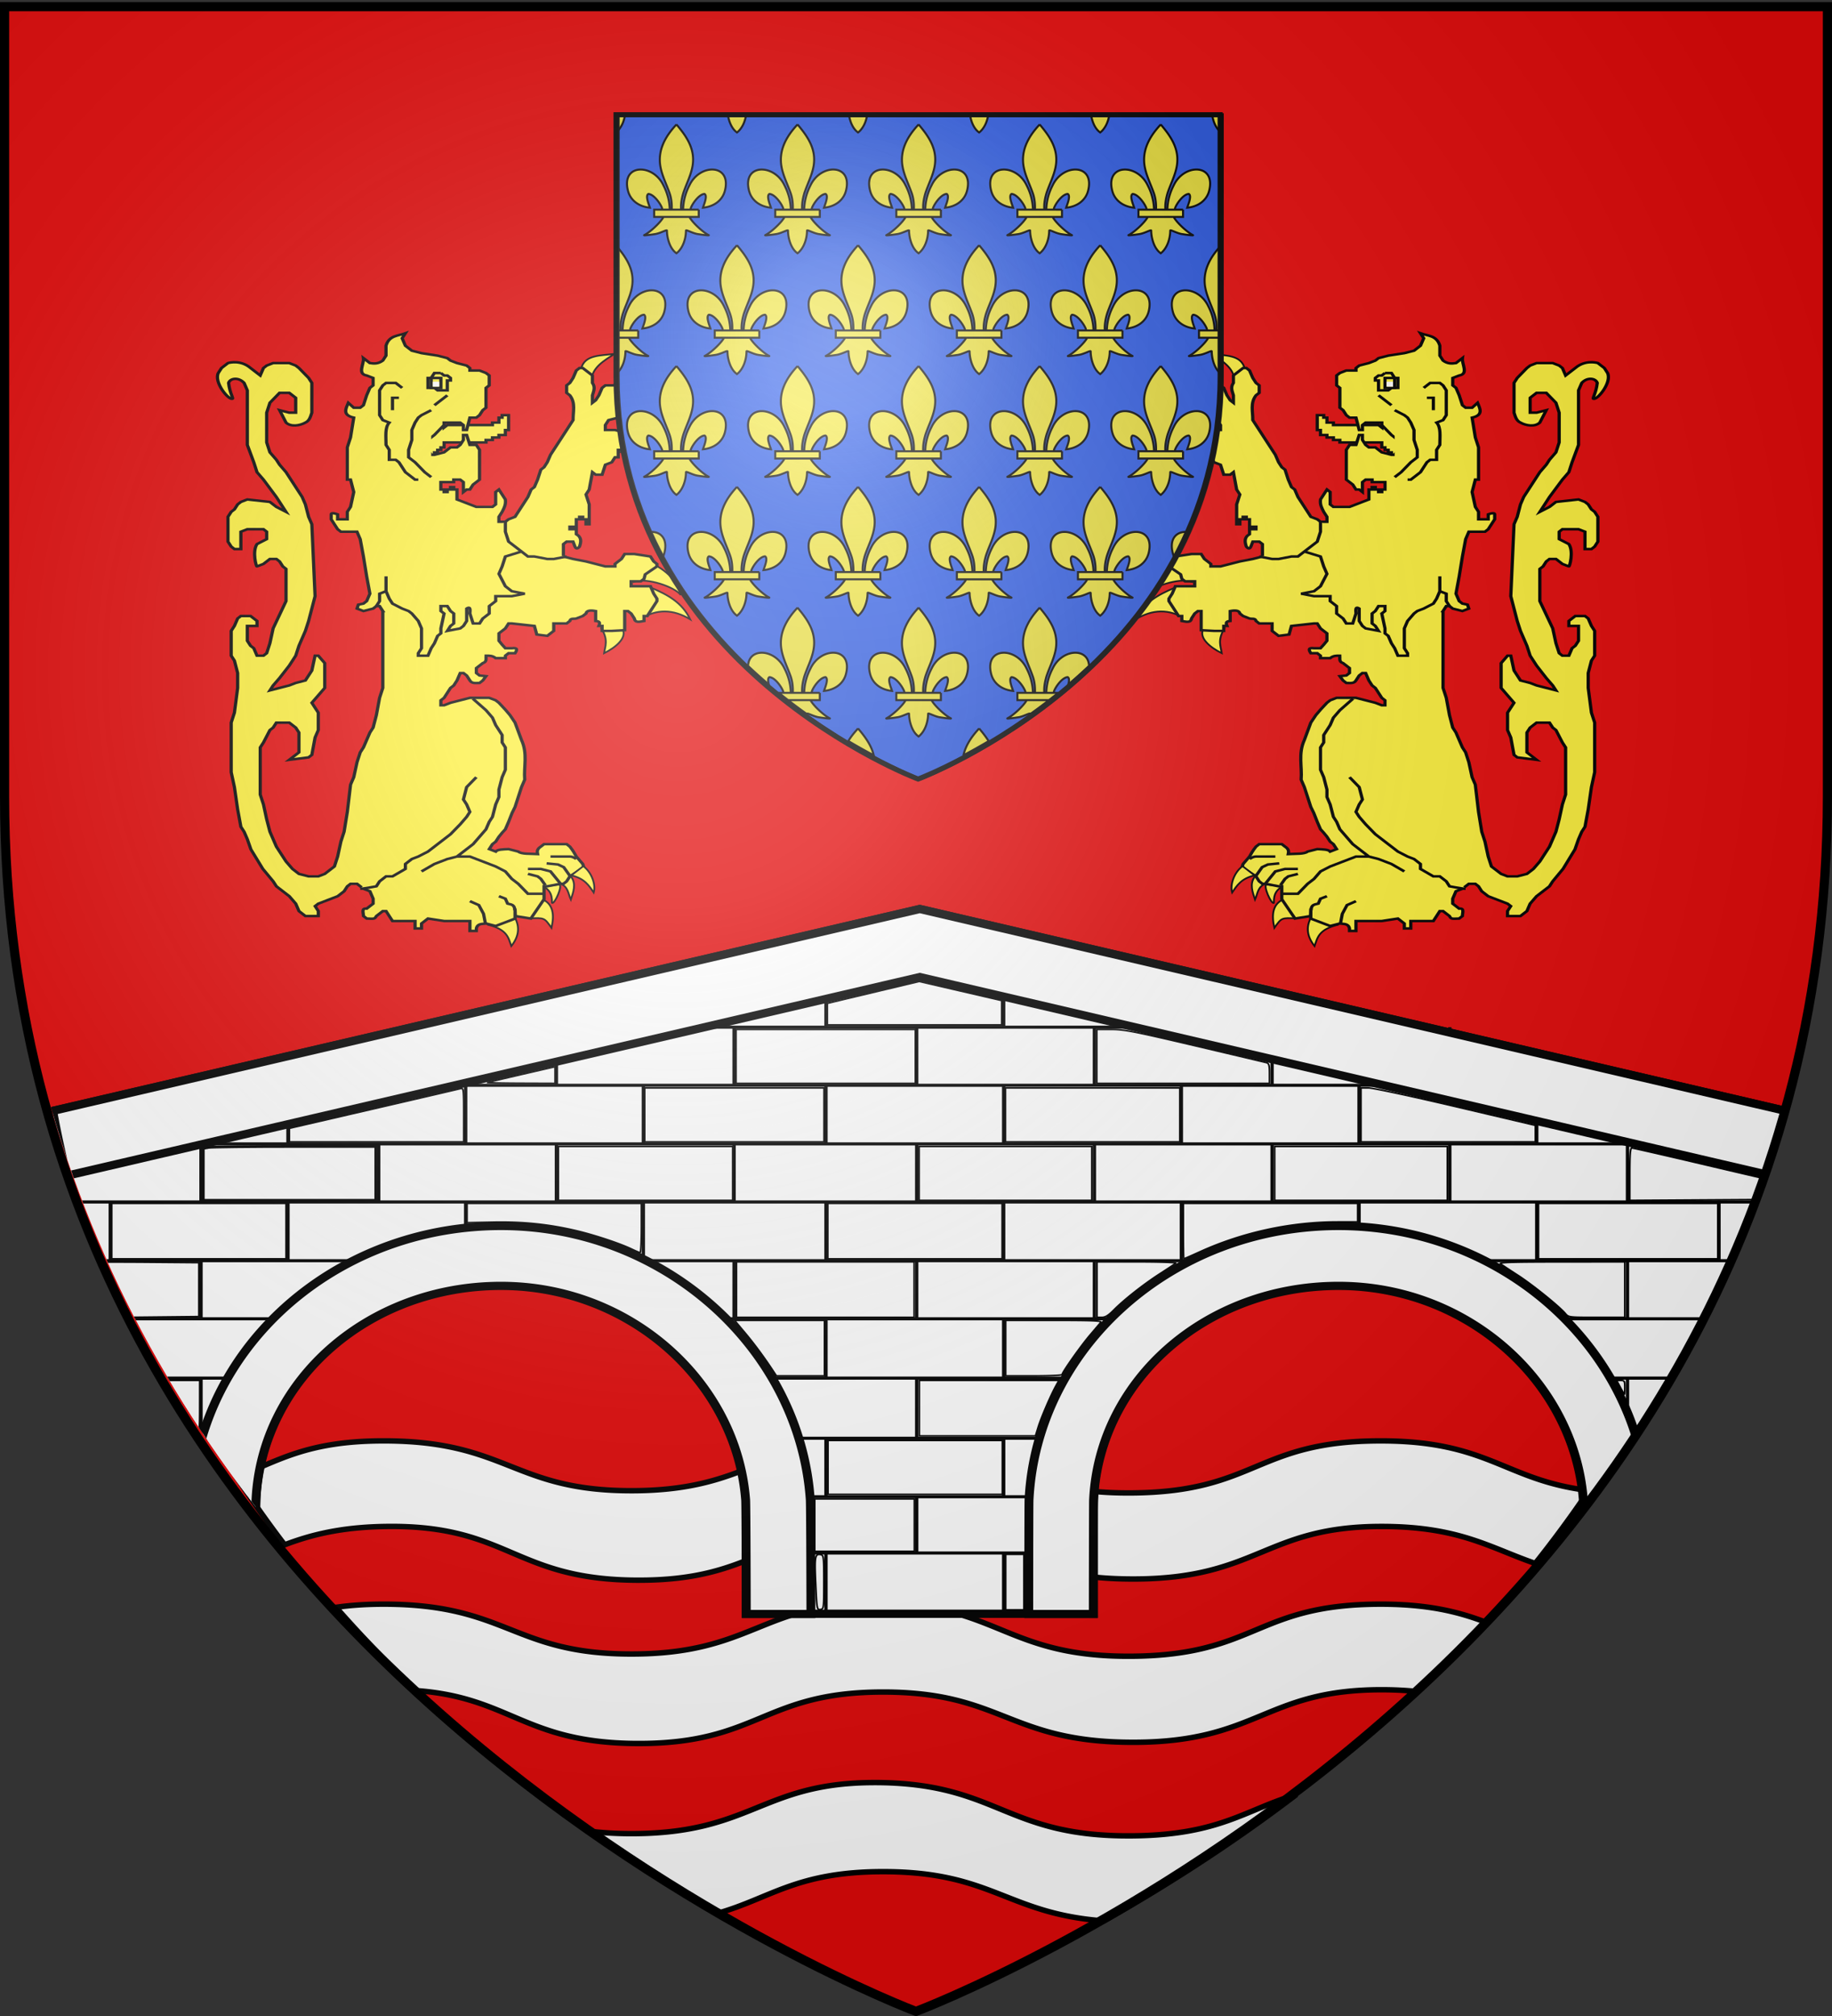<svg xmlns="http://www.w3.org/2000/svg" xmlns:xlink="http://www.w3.org/1999/xlink" width="600" height="660" version="1.0"><rect width="100%" height="100%" fill="#333333" stroke="none"/><defs><linearGradient id="b"><stop offset="0" style="stop-color:white;stop-opacity:.314"/><stop offset=".19" style="stop-color:white;stop-opacity:.251"/><stop offset=".6" style="stop-color:#6b6b6b;stop-opacity:.125"/><stop offset="1" style="stop-color:black;stop-opacity:.125"/></linearGradient><linearGradient id="a"><stop offset="0" style="stop-color:#fd0000;stop-opacity:1"/><stop offset=".5" style="stop-color:#e77275;stop-opacity:.659"/><stop offset="1" style="stop-color:black;stop-opacity:.323"/></linearGradient><linearGradient id="c"><stop offset="0" style="stop-color:#fff;stop-opacity:1"/><stop offset="1" style="stop-color:#fff;stop-opacity:1"/></linearGradient><radialGradient xlink:href="#b" id="j" cx="221.445" cy="226.331" r="300" fx="221.445" fy="226.331" gradientTransform="matrix(1.353 0 0 1.349 -77.63 -85.747)" gradientUnits="userSpaceOnUse"/><radialGradient xlink:href="#b" id="i" cx="221.445" cy="226.331" r="300" fx="221.445" fy="226.331" gradientTransform="matrix(1.353 0 0 1.349 -77.63 -85.747)" gradientUnits="userSpaceOnUse"/><g id="e"><path id="d" d="M0 0v1h.5L0 0z" transform="rotate(18 3.157 -.5)"/><use xlink:href="#d" width="810" height="540" transform="scale(-1 1)"/></g><g id="f"><use xlink:href="#e" width="810" height="540" transform="rotate(72)"/><use xlink:href="#e" width="810" height="540" transform="rotate(144)"/></g><clipPath id="g" clipPathUnits="userSpaceOnUse"><path d="M301.091 622.627s-307.9-125.094-307.9-443.008v-287.955h615.8v287.955c0 317.914-307.9 443.008-307.9 443.008z" style="opacity:1;fill:none;fill-opacity:1;fill-rule:evenodd;stroke:#000;stroke-width:3.215;stroke-linecap:butt;stroke-linejoin:miter;stroke-miterlimit:4;stroke-dasharray:none;stroke-opacity:1"/></clipPath></defs><g style="display:inline"><path d="M300 658.5s298.5-112.32 298.5-397.772V2.176H1.5v258.552C1.5 546.18 300 658.5 300 658.5z" style="fill:#e20909;fill-opacity:1;fill-rule:evenodd;stroke:none;stroke-width:1px;stroke-linecap:butt;stroke-linejoin:miter;stroke-opacity:1"/><g style="fill:#fff"><g style="opacity:1;fill:#fff;display:inline"><g style="fill:#fff"><g style="fill:#fff"><g style="fill:#fff;fill-opacity:1;stroke:#000;stroke-width:3.821;stroke-miterlimit:4;stroke-dasharray:none;stroke-opacity:1"><path d="M283.25 508.875c-38.217.507-42.124 18.621-83.813 18.75-42.323.133-44.042-18.209-87.593-18.313-6.668-.015-12.29.42-17.219 1.157a470.832 470.832 0 0 0 28.281 30.594c33.318 2.482 38.26 19.176 77.781 19.437 43.315.287 44.543-18.85 87.032-18.906 42.488-.057 44.417 18.468 88.562 18.468 44.145 0 46.328-19.312 87.75-19.312 4.7 0 8.885.247 12.719.656a474.562 474.562 0 0 0 23.969-25.531c-9.161-3.587-19.738-6.57-37.031-6.563-44.15.02-43.725 18.703-87.657 19.125-44.636.43-47.172-18.876-89-19.562a126.064 126.064 0 0 0-3.781 0z" style="fill:#fff;fill-opacity:1;fill-rule:evenodd;stroke:#000;stroke-width:2;stroke-linecap:butt;stroke-linejoin:miter;stroke-miterlimit:4;stroke-dasharray:none;stroke-opacity:1;display:inline" transform="matrix(.927 0 0 .891 22.32 71.38)"/></g><g style="fill:#fff;fill-opacity:1;stroke:#000;stroke-width:3.821;stroke-miterlimit:4;stroke-dasharray:none;stroke-opacity:1"><path d="M283.25 574.875c-38.217.507-42.124 18.621-83.813 18.75-6.005.019-11.175-.348-15.78-.969a592.188 592.188 0 0 0 45.718 30.25c18.667-5.478 27.961-15.272 58.344-15.312 38.874-.052 43.82 15.454 78.187 18.093 20.442-11.955 43.95-27.335 68-46.406-17.998 5.513-26.942 14.859-57.875 15.157-44.636.429-47.172-18.877-89-19.563a125.964 125.964 0 0 0-3.781 0z" style="fill:#fff;fill-opacity:1;fill-rule:evenodd;stroke:#000;stroke-width:2;stroke-linecap:butt;stroke-linejoin:miter;stroke-miterlimit:4;stroke-dasharray:none;stroke-opacity:1;display:inline" transform="matrix(.927 0 0 .891 22.32 71.379)"/></g><g style="fill:#fff;fill-opacity:1;stroke:#000;stroke-width:3.821;stroke-miterlimit:4;stroke-dasharray:none;stroke-opacity:1"><path d="M283.25 448.875c-38.217.507-42.124 18.621-83.813 18.75-42.323.133-44.042-18.209-87.593-18.313-27.803-.065-37.798 7.58-52.344 13.22A412.365 412.365 0 0 0 76.469 487.5c9.114-3.591 19.748-6.537 36.062-6.75 43.087-.571 44.856 19.464 88.156 19.75 43.315.287 44.543-18.85 87.032-18.906 42.488-.057 44.417 18.469 88.562 18.469 44.145 0 46.328-19.313 87.75-19.313 27.554 0 38.37 7.897 54.313 13.594a417.85 417.85 0 0 0 18.937-26.781c-29.783-3.735-35.25-18.267-73.593-18.25-44.15.019-43.725 18.702-87.657 19.125-44.636.429-47.172-18.877-89-19.563a126.064 126.064 0 0 0-3.781 0z" style="fill:#fff;fill-opacity:1;fill-rule:evenodd;stroke:#000;stroke-width:2;stroke-linecap:butt;stroke-linejoin:miter;stroke-miterlimit:4;stroke-dasharray:none;stroke-opacity:1;display:inline" transform="matrix(.927 0 0 .891 22.32 71.38)"/></g></g></g></g></g><g clip-path="url(#g)" style="display:inline;fill:#fcef3c" transform="matrix(.969 0 0 .898 9.017 96.779)"><g style="display:inline;fill:#fcef3c"><g style="fill:#fff"><g style="fill:#fff;display:inline"><path d="M300.469 252.094 7.375 325.719C18.111 389.027 43.76 442.28 75.86 486.258c-.003-7.352.14-15.328.14-15.54 0-.701.014-1.395.031-2.093 1.116-44.794 37.815-80.813 82.875-80.813 44.676 0 81.137 34.303 82.844 78.563.042 1.077.063 3.257.063 4.344 0 .523.01 37.791 0 38.312h117.343c-.01-.52-.031-37.789-.031-38.312 0-1.265.038-3.093.094-4.344 1.976-44.013 38.315-78.563 82.812-78.563 44.496 0 80.835 34.553 82.813 78.563.056 1.253.062 3.077.062 4.344 0 .212-.195 7.707-.198 15.078 32.109-43.981 57.646-96.757 68.383-160.078L300.47 252.094z" style="fill:#fff;fill-opacity:1;fill-rule:evenodd;stroke:#000;stroke-width:3;stroke-linecap:butt;stroke-linejoin:miter;stroke-miterlimit:4;stroke-dasharray:none;stroke-opacity:1;display:inline" transform="translate(1.12 -28.48)"/><path d="M484.127 401.492h87.698m-63.095 21.63h53.968m-42.46 21.925h31.35m-26.191 21.331h13.492m-297.222 0h116.666m-132.936-43.255h149.206m-173.413-21.63h196.826m-160.318 43.554h126.19m-151.19-171.004h172.223m-255.16 21.142h340.477M41.27 316.365h515.476M9.127 337.73h581.232m-576.073 21.18H585.2M19.84 380.312h559.524m-550.794 21.18h85.318m-76.587 21.63h54.365m-42.064 21.925h30.159m-17.46 21.331h13.095m167.063 20.508h116.667M86.905 401.492v21.63m0-64.213v21.403m0-63.946v21.363m60.059 21.18v21.403m0-63.946v21.363m0-47.173v4.629m60.058 63.724v21.403m0-63.946v21.363m0-63.686v21.142M26.847 358.909v21.403m0-58.788v16.205m90.726 42.583v19.196m0-61.78v21.181m0-60.946v18.403m60.059 63.946v11.434m0-54.017v21.18m0-63.724v21.18m60.058 63.947v21.18m0 21.63v21.638m0-107.031v21.18m0-63.724v21.18m0-48.825v6.503M57.515 380.312v21.18m0 21.63v21.638m0-107.031v21.18m0-45.734v3.19m331.347 85.127v6.127m0-48.71v21.403m0-63.946v21.363m0-63.686v21.142m60.058 63.724v21.403m0-63.946v21.363m0-48.76v6.216m60.058 106.307v21.63m0-64.213v21.403m0-63.946v21.363m-180.175 63.763v21.63m0 21.443v21.637m0 20.684v21.575m0-149.552v21.403m0-63.946v21.363m0-63.686v21.142m-60.058 106.307v21.63m0 21.443v21.637m0 20.684v21.575m0-149.552v21.403m0-63.946v21.363m0-63.686v21.142m150.785 85.127v11.037m0-53.62v21.18m0-63.724v21.18m60.058 63.947v17.386m0-59.97v21.181m0-63.724v21.18m60.059 63.947v21.18m0 21.63v21.638m0-107.031v21.18m0-47.322v4.779M359.47 380.312v21.18m0 21.63v21.638m0-107.031v21.18m0-63.724v21.18m0-50.413v8.091m-60.058 106.269v21.18m0 21.63v21.638m0 21.63v20.496m0-149.157v21.18m0-63.724v21.18m0-63.952v21.63" style="fill:#fff;fill-opacity:.75;fill-rule:evenodd;stroke:#000;stroke-width:1.128px;stroke-linecap:butt;stroke-linejoin:miter;stroke-opacity:1" transform="translate(1.12 -28.48)"/><path d="M300.438 252.094 7.375 325.719c1.363 8.04 2.95 15.909 4.781 23.625l288.281-72.438 287.947 72.438c1.832-7.716 3.393-15.585 4.757-23.625l-292.703-73.625zM158.905 367.656c-52.005 0-95.188 37.979-103.344 87.688 6.453 10.763 13.15 21.355 20.329 31.187.014-9.012.177-18.464.203-19.031 1.989-44.001 38.323-78 82.812-78 43.728 0 79.585 35.059 82.688 78 .144 1.998.219 39.59.219 41.625h21.843c0-2.242-.08-39.418-.219-41.625-3.445-54.71-48.957-99.844-104.53-99.844zm283.094 0c-56.166 0-102.053 44.31-104.625 99.844-.076 1.63-.094 39.976-.094 41.625h21.813c0-1.274.037-40.365.094-41.625 1.988-44.001 38.323-78 82.812-78 43.728 0 79.616 35.059 82.719 78 .067.924.02 9.036.057 18.155a409.472 409.472 0 0 0 20.25-30.5c-8.703-49.272-51.486-87.499-103.026-87.499z" style="fill:#fff;fill-opacity:1;fill-rule:evenodd;stroke:#000;stroke-width:3;stroke-linecap:butt;stroke-linejoin:miter;stroke-miterlimit:4;stroke-dasharray:none;stroke-opacity:1;display:inline" transform="translate(1.12 -28.48)"/><path d="M570.635 379.841v-21.428" style="fill:#fff;fill-rule:evenodd;stroke:#000;stroke-width:1px;stroke-linecap:butt;stroke-linejoin:miter;stroke-opacity:1" transform="translate(1.12 -28.48)"/><path d="M58.255 348.838v-9.47l1.754-.35c.964-.193 14.096-.351 29.182-.351h27.428v19.642H58.255v-9.47z" style="opacity:1;fill:#fff;fill-opacity:1;fill-rule:nonzero;stroke:#000;stroke-width:1;stroke-linecap:round;stroke-miterlimit:4;stroke-dasharray:none;stroke-dashoffset:0;stroke-opacity:1" transform="translate(1.12 -28.48)"/><path d="M27.333 369.532v-10.101h58.926V379.634H27.333v-10.102zM29.3 398.584c-1.053-2.6-6.457-17.392-6.457-17.672 0-.095 7.64-.105 16.977-.024l16.976.149v19.642l-13.264.15-13.263.15-.97-2.395zM87.38 334.528v-2.456l28.482-7.106c15.664-3.909 28.922-7.24 29.462-7.404.91-.274.982.434.982 9.562v9.86H87.381v-2.456zM154.444 315.353c.308-.118 5.549-1.458 11.645-2.977l11.083-2.762v6.044l-11.645-.045c-6.404-.024-11.392-.14-11.083-.26h0zM202.987 376.029c-3.962-2.053-12.657-5.151-18.8-6.7-9.24-2.33-17.99-3.294-27.92-3.077l-8.838.194V359.43h58.925v8.98c0 4.938-.189 8.966-.42 8.952-.232-.014-1.558-.615-2.947-1.334zM178.295 348.488v-9.821h58.925v19.642h-58.925v-9.821zM207.477 327.162v-9.82H268.086v19.641H207.477v-9.82zM238.343 305.837v-9.821H298.952v19.642H238.343v-9.821zM269.208 290.425v-3.906l2.105-.546c1.157-.3 8.143-2.098 15.524-3.995l13.42-3.449 13.938 3.48 13.939 3.48v8.843h-58.926v-3.907zM269.36 369.532v-10.101h58.925V379.634H269.36v-10.102zM238.494 390.858v-10.102h60.048V400.96h-60.048v-10.101zM251.05 420.742c-3.11-5.113-6.429-9.972-9.581-14.03l-3.597-4.63H268.237V422.285H251.988l-.938-1.543zM300.225 348.488v-9.821H358.59v19.642H300.225v-9.821zM329.408 327.162v-9.82h58.925v19.641h-58.925v-9.82zM360.273 305.837v-9.821h4.871c4.337 0 7.43.649 28.2 5.915 12.831 3.253 23.771 6.048 24.312 6.21.803.243.982.956.982 3.907v3.61H360.273v-9.821zM50.49 443.47c-.305-.386-2.756-4.931-5.445-10.102l-4.89-9.4h16.927l-.007 8.84c-.01 11.45.015 11.364-3.357 11.364-1.47 0-2.922-.316-3.227-.702zM449.576 327.162v-9.82h2.567c1.434 0 14.441 3.013 29.463 6.826l26.896 6.826V336.983h-58.926v-9.82zM420.394 348.488v-9.821h58.364v19.642h-58.364v-9.821zM389.528 369.532v-10.101h58.926v6.734h-6.706c-15.889 0-32.128 3.79-46.582 10.87-2.919 1.43-5.38 2.599-5.472 2.599-.091 0-.166-4.546-.166-10.102zM360.346 390.858v-10.102h13.581c7.47 0 13.341.212 13.048.47-.293.26-2.68 1.962-5.304 3.784-5.518 3.831-12.147 9.455-15.657 13.284-1.828 1.994-2.85 2.665-4.056 2.665h-1.612v-10.101zM329.48 412.183v-10.101h16.344c12.987 0 16.233.144 15.806.701-.295.386-1.933 2.47-3.64 4.63-3.144 3.98-9.43 13.592-9.43 14.42 0 .249-4.292.452-9.54.452h-9.54v-10.102zM300.298 434.07v-10.102h47.163l-1.068 2.105c-1.754 3.458-4.92 11.42-5.914 14.872l-.929 3.227h-39.252V434.07zM269.432 455.676v-9.82h58.926v19.641h-58.926v-9.821zM264.943 476.72v-9.54h33.671v19.081h-33.671v-9.54zM265.27 497.999c-.412-9.91-.25-10.9 1.718-10.52.967.186 1.041.9 1.041 10.014 0 9.543-.032 9.818-1.179 9.981-1.145.164-1.19-.104-1.58-9.475h0zM329.48 497.485v-10.101h6.173V507.587h-6.173v-10.102zM509.558 369.532v-10.101H570.167V379.634H509.558v-10.102zM518.649 399.57c-2.114-2.686-10.965-10.394-15.943-13.883a698.967 698.967 0 0 1-5.966-4.211c-.738-.542 3.522-.688 20.535-.702l21.465-.018V400.96h-9.5c-9.438 0-9.506-.009-10.591-1.388h0zM540.424 348.775c0-6.917.18-9.547.657-9.547.361 0 10.608 2.525 22.771 5.612 12.163 3.086 22.194 5.612 22.29 5.612.097 0-.254 1.704-.78 3.788l-.955 3.788-21.992.147-21.991.147v-9.547zM537.22 426.466l-1.241-2.498h1.38c1.263 0 1.381.217 1.381 2.526 0 1.389-.063 2.513-.14 2.498-.077-.016-.698-1.152-1.38-2.526h0zM545.27 449.179c-.6-2.998-.47-3.324 1.327-3.324 2.01 0 2.034.215.339 2.973l-1.31 2.13-.356-1.78z" style="opacity:1;fill:#fff;fill-opacity:1;fill-rule:nonzero;stroke:#000;stroke-width:.561;stroke-linecap:round;stroke-miterlimit:4;stroke-dasharray:none;stroke-dashoffset:0;stroke-opacity:1" transform="translate(1.12 -28.48)"/></g></g><g id="h"><g style="opacity:1;display:inline"><path d="M228.14 297.721c-1.729 2.604-.694 5.5.149 8.282.93-2.122.81-4.767 3.717-5.904M224.761 112.174c-1.341-4.854-6.482-4.465-11.218-5.143 3.56 2.528 7.428 4.835 7.84 9.628l3.378-4.485zM215.455 119.49c-5.54-4.719-11.644-3.668-18.242-3.676 5.634 2.414 10.9 1.609 13.954 8.665l4.288-4.989z" style="fill:#fcef3c;fill-opacity:1;fill-rule:evenodd;stroke:#000;stroke-width:.615px;stroke-linecap:butt;stroke-linejoin:miter;stroke-opacity:1" transform="translate(186.587 -85.797)"/><path d="M208.448 137.372c-4.006 2.289-7.73 4.59-9.348 10.668 4.926-2.769 8.223-5.276 13.149-5.26l-3.854-5.65" style="fill:#fcef3c;fill-opacity:1;fill-rule:evenodd;stroke:#000;stroke-width:.639px;stroke-linecap:butt;stroke-linejoin:miter;stroke-opacity:1" transform="translate(186.587 -85.797)"/><path d="M210.609 207.818c-.982 2.983 2.404 6.18 6.44 8.341-.322-2.527-1.498-4.664.829-8.901l-7.27.56zM200.987 192.356c-5.434 2.515-10.303 5.313-13.048 11.462 5.673-3.696 11.42-3.963 16.89 0 .51.369-3.88-11.404-3.842-11.462zM203.565 181.652c-5.406 3.274-10.612 6.013-12.451 13.31 2.07-2.978 11.369-6.392 15.696-4.886l-3.245-8.424zM238.552 305.589c-4.52 1.732-4.692 6.06-3.728 10.718 2.416-3.681 2.353-3.743 7.503-3.45l-3.775-7.268zM247.057 312.856c-1.452 3.115-1.32 6.436 1.351 10.09.99-2.97 1.258-6.092 8.107-7.847l-9.458-2.243zM232.193 300.524c-1.282.221 1.607 7.354 2.468 6.66-.081-3.569 1.054-4.71 2.913-6.1l-5.381-.56z" style="fill:#fcef3c;fill-opacity:1;fill-rule:evenodd;stroke:#000;stroke-width:.615px;stroke-linecap:butt;stroke-linejoin:miter;stroke-opacity:1" transform="translate(186.587 -85.797)"/><g style="fill:#fcef3c"><path d="m277 152-1-1h-14v-1h-2v-2h-1v-1h-2v6h1v2h2v1h2v1h2v1h13v2h1v1h1v1h1v1h2l1-2v-4l-1-3-3-2h-2z" style="fill:#fcef3c;fill-opacity:1;fill-rule:evenodd;stroke:#000;stroke-width:1px;stroke-linecap:butt;stroke-linejoin:miter;stroke-opacity:1" transform="matrix(1.09 0 0 .904 155.787 -89.305)"/><path d="M296 226v31l1 4 1 7 1 5 1 2 1 3 1 3 1 2 1 4 1 6 1 3 1 11 1 8 1 4 1 6 1 4 1 1 1 1 1 1 2 1h3l3-1 1-1 1-1 2-3 1-2 2-4 2-6 1-5 1-6 1-4v-19l-1-2-2-5-1-1-1-2h-4l-1 1-1 1-1 2v8l1 1 1 1 1 1-6-1-1-1-1-7-1-3v-7l1-2 1-2-2-3-2-3v-10l2-3h1l1 6 1 2 1 2 3 1 2 1 3 1 3 1-1-2-2-3-3-5-2-4-1-4-2-6-1-4-2-10 1-29 1-3 1-5 1-3 2-4 2-4 1-2 2-3 1-2 2-3 1-4v-12l-1-4-3-4h-3l-2 2v6h2l3-1-2 5c-1.514 1.812-4.252 1.266-6 0-1.341-.778-1.615-2.578-2-4v-12l1-2 3-4 1-1 2-1h5l2 1 1 1 1 3 3-3c2.928-3.255 6.378-2.237 7-2l1 1 1 1 1 2c1.407 3.8-3.131 10.845-4.359 10.422-.417-.224.806-2.224 1.172-6.422-.479-1.877-3.002-2.51-4.813 0l-1 3v22l-2 7-1 4-2 3-4 7-1 2-2 4 3-2 1-1 1-1 7-1 2 1 1 1 1 2 1 1 1 2v10l-1 2-1 1h-2v-7l-2-1h-5l-1 1v3l3 2c1.56 3.006.21 9.27 0 9l-2-1-1-1-1-1h-2l-1 1-1 2-1 1v13l4 11 1 6 1 4 1 1h2l1-3 1-1 1-2v-6h-3v-2l1-1 1-1h3l1 1 1 3 1 2v10l-1 2-1 5v6l1 10 1 4v20l-1 6-1 9-1 7-1 2-1 3-1.106 4.106-3.683 7.846L330 335l-1 2-1 1-1 1-1 1-1 1-2 3-1 3-1 1-1 1h-4v-2l1-2-1-1-2-1-2-1-2-1-1-1-1-1-1-2-1-1h-2l-1 1-1 1-2 1-1 3v2l1 1 1 1c1.727-.275 1 1.732 1 3l-1 1c-2.442.142-2.471.19-3-1l-1-1-1-1h-1l-1 2-1 2h-7v3h-2v-2l-1-1-1-1-5 1h-8v4h-2v-1c-.38-2.115-1.832-1.726-3-2l-3 1-6-2.97V346l-.103 3-4.8 1-4.097-7.795V337h-1l-4-1h-1l-1-1-1-2-4.343-3.628L234 328l2-3c.486-1.153.964-2.298 2-4l1-1h7l1 1c1.218 1 1.169 2 1 3 2.243-.16 5.045.08 6-1l3-1c1.675.105 3.479.125 4 1l2-1-1-2-1-1-1-2-1.075-1.7L258 314l-1-3-1.075-3.551L255 305l-1-4-1-4-1-3c.33-5.333-.98-10.392 1-16l2-7 1.551-3 1.449-2.211 2-2.789 1-1 2-1h6l3 1 3 1 2 1h1v-2l-1-1-1-2-1-2-1-1-1-2-1-3h-1l-1 1-1 2c-.6 1.332-1.864 1.006-3 1l-1-1-1-1.74 2-.26 1-1v-2l-1-1-1-1c-1.387-.579-.915-1.9-1-3-1-.014-2-.081-3 1h-3v-1l-1-1h-2c-.687-1.347-.831-2.332 1-2h2l1-1.423 1-1.577v-3l-2-2-1-2h-1l-7 1-.74 3.471L245 236l-1-1-1-1v-3h-4l-1-1c-.2-1.267-1.3-.732-2-1l-2-1-1-1c-.202-1.291-1.394-1.394-3-1v4c-.789.12-1.587.23-1 2h-1v2h-3l-4-.275V226h-1l-1 1-1 2c-.226 1.881-1.69 1.286-3 1v-2h-1l-3-6v-1l1-2 1-3h6v-2h-3l-1-1-.366-1.789L211 208v-1l1-1 1-2 5-1h3l1 2 2 2v1h3l3-1 3-1 4-1 3-1v-5l-1-1h-2c-.493 1.42-.716 4.009-2 2-.478-1.843-.743-3.706 1-5v-2h2v-1h-2v-3h-1v-1h-1v1h-1v2h-1v-8l1-4-1-2-1-7-1 1h-2l-1-4-2-1-1-2h-1v-3h-1l-3-4v-1l1-1 1-1 3-1h3v-2l-1-2-3-1-1-1c-1.468-1.333-.788-2.667-1-4l1-2-1-1 3-5h3l1 1 1 3 1 2 1 1v-3c-.333-1.6-1.003-3.133 0-5v-3l3-3h1l1 1 1 3 1 2 1 1v3l-1 1c-1.846 3.117-.953 6.626-1 10l1 2 1 2 1 2 1 2 1 2 1 2 1 2 1 3 1 2 1 1 1 4 1 3 1 1 1 3 1 2 1 2 1 2 1 2 2 1 1 1h2v-2l-1-2c-.58-1.502-1.238-2.953-1-5l1-2 1-2 1 1v5l1 1h5l2-1 2-1 2-1v-4h1v-1h1v1h1v1h1v-1h1v-3h-4v-1h-2l-1 1v4l-1-1h-1l-1-2-1-1-1-1v-12l1-2h2l1-4h1v2l1 2 1 1h2l1 1 1 1 3 1h1l1-2v-4l-2-2-3-4v-1h-5l-1 1v2h-1l-1-5h-2l-1-1-1-2-1-1v-8l-1-1v-4l1-1 2-1h3v-1l1-1 3-1 2-1 1-1 3-1 5-1 3-1 1-1 1-1 1-3-1-2c2.251 1.063 5.052.808 6 5v4l1 2c1.515 1.424 2.76 1.231 4 1l2-2c-.236 2.395 2.005 6.367-1 7l-2 1v3l1 1 1 3 1 4 1 1h2l1.692-1.952c.801 2.411 1.88 4.908-1.692 5.952l1 8 1 4v13h-1l-1 5 1 6 1 2v3h3v-2s2-1 2 0v2l-1 2-1 2-1 1h-5l-1 3-1 7-1 8-1 7 1 3 1 1 1.577.423L304 225l-2 1-3-1-1-1h-1l-1 2z" style="fill:#fcef3c;fill-opacity:1;fill-rule:evenodd;stroke:#000;stroke-width:1px;stroke-linecap:butt;stroke-linejoin:miter;stroke-opacity:1" transform="matrix(1.09 0 0 .904 155.787 -89.305)"/><path d="m276 139 4 4M290 136l1-1 1-1h3l1 1 1 2v10l-1 2-2 1c1.415 1.963 1 5.554 1 9l-1 2v4h-2l-1 1-2 4-1 1-1 1-1 1h-1" style="fill:#fcef3c;fill-rule:evenodd;stroke:#000;stroke-width:1px;stroke-linecap:butt;stroke-linejoin:miter;stroke-opacity:1" transform="matrix(1.09 0 0 .904 155.787 -89.305)"/><path d="m281 145 3 2 1 1 1 2 1 3v4l1 4v3l-2 2-3 4-2 2M298 224l-1-2v-3l-2-1v-6 6l-1 3-1 2-3 2-2 1-1 1-2 3-1 3v8l1 2v1h-3l-1-3-1-2-1-3-1-1v-2l-1-6 1-1v-2h-2l-1 2-1 1v4l1 1 1 2-4-1-1-1-1-2v-5c-1.394-1.195-1 1.084-1 2l-1 4h-2l-1-2-2-2v-3l-2-2v-2h-5l-4-1 4-1 2-2 2-5-1-3-1-4-5-2 2-2 2-2 1-4v-4M239 204l4 1h2l4-1h2l2-2" style="fill:#fcef3c;fill-rule:evenodd;stroke:#000;stroke-width:1px;stroke-linecap:butt;stroke-linejoin:miter;stroke-opacity:1" transform="matrix(1.09 0 0 .904 155.787 -89.305)"/><path d="M268.057 261.366 264 266l-2 3-1 3-2 4v3l-1 2v9l1 3 1 5v3l1 3 1 5 1 2 1 3 2 3 2 3 2 2 3 3 3 1 4 2 4 3-4-3-4-2-3-1h-4l-4 2-4 2-3 2-2 3-2 2-3 4h-5" style="fill:none;fill-rule:evenodd;stroke:#000;stroke-width:1px;stroke-linecap:butt;stroke-linejoin:miter;stroke-opacity:1" transform="matrix(1.09 0 0 .904 155.787 -89.305)"/><path d="M244 325h-6c-1 0-2 1-2 1M241.02 335.754 244 331l3-1h4M245.623 336.528 247 334l1-1 3-1M238.02 332.735l1.885-3.453 1.774-1.075 3.528-.453M255.075 346.673c.036-2.442 1.24-2.314 2.224-2.673l.701-2 2-1M264.17 352.103l.604-4.01 1.452-3.509L269 343M303 338c-1 0-5-1-5-1l-1-2-2-2h-2l-4-3v-2l-2-2-2-1-3-2-3-3-2-2-2-2-3-4-2-3-1-2 1-3 1-2-1-5-3-4M278 130h2l1 2h1v4h-2l-1 1h-3v-4h-1v-1l1-1h1l1-1z" style="fill:#fcef3c;fill-rule:evenodd;stroke:#000;stroke-width:1px;stroke-linecap:butt;stroke-linejoin:miter;stroke-opacity:1" transform="matrix(1.09 0 0 .904 155.787 -89.305)"/><path d="M278 132h3v4h-3v-4zM291 140h2v5" style="fill:#fcef3c;fill-rule:evenodd;stroke:#000;stroke-width:1px;stroke-linecap:butt;stroke-linejoin:miter;stroke-opacity:1" transform="matrix(1.09 0 0 .904 155.787 -89.305)"/><path d="M279 134h1v1h-1v-1z" style="fill:#fcef3c;fill-rule:evenodd;stroke:#fffeff;stroke-width:1px;stroke-linecap:butt;stroke-linejoin:miter;stroke-opacity:1" transform="matrix(1.09 0 0 .904 155.787 -89.305)"/></g><path d="M220.555 303.423c1.609-2.523 3.025-5.138 7.584-6.262l-4.054-3.364c-2.838 2.23-4.313 6.737-3.53 9.626z" style="fill:#fcef3c;fill-opacity:1;fill-rule:evenodd;stroke:#000;stroke-width:.615px;stroke-linecap:butt;stroke-linejoin:miter;stroke-opacity:1" transform="translate(186.587 -85.797)"/></g></g><use xlink:href="#h" width="600" height="660" transform="matrix(-1 0 0 1 598.508 0)"/><g style="fill:#fcef3c;display:inline"><g style="display:inline"><g style="display:inline"><path d="M300 645.286s298.5-110.061 298.5-389.772V2.163H1.5v253.351C1.5 535.224 300 645.286 300 645.286z" style="fill:#2b5df2;fill-opacity:1;fill-rule:evenodd;stroke:none;stroke-width:1px;stroke-linecap:butt;stroke-linejoin:miter;stroke-opacity:1" transform="matrix(.344 0 0 .375 197.88 -66.218)"/></g><g style="display:inline"><path d="M1.5.84v.677h7.447C8.01 7.008 5.713 12.979 1.5 17.072V.84m247.447.677h-17.85c1.008 5.892 3.577 12.707 8.309 16.344l.603.477.63-.477c4.766-4.087 7.313-10.489 8.308-16.344m-119.999 0h-17.853c1.005 5.892 3.576 12.707 8.314 16.344l.603.477.621-.477c4.766-4.087 7.318-10.489 8.315-16.344m446.463 53.626c-8.065 0-17.642 5.373-22.518 15.719-3.92 7.583-6.05 15.57-6.283 24.156h7.357c.146-.553.132-1.154.321-1.692 1.593-4.428 8.208-13.725 13.536-13.923 3.33 1.809-.792 11.061-1.548 13.68 10.395-.999 19.151-6.84 21.726-16.776 3.711-14.302-3.475-21.165-12.591-21.164m-70.825.011c-9.115 0-16.301 6.865-12.595 21.171 2.583 9.927 11.331 15.768 21.726 16.767-.747-2.61-4.878-11.871-1.548-13.68 5.328.207 11.943 9.495 13.536 13.932.194.525.185 1.125.32 1.674h7.367c-.246-8.579-2.366-16.57-6.293-24.138-4.874-10.351-14.45-15.726-22.513-15.726m35.429-44.817-.63.774c-10.935 11.907-18.278 25.659-15.12 41.805 1.746 8.901 5.985 17.145 8.974 25.722 1.832 5.294 2.323 10.813 2.134 16.38h9.249c-.388-5.599.577-11.033 2.144-16.38 2.845-8.631 7.174-16.821 8.965-25.722 3.356-16.659-4.519-29.223-15.066-41.751l-.65-.828m12.83 91.899h-25.643c-2.876 5.527-13.429 15.249-19.074 18.054-.341.17-.155.241.381.241 1.812 0 7.62-.806 10.6-1.285 4.312-.698 9.729-3.679 11.133-3.679.243 0 .365.089.342.295-.009 6.408 2.439 17.091 8.82 22.005l.611.468.621-.468c6.381-5.472 8.784-15.093 8.82-22.005-.022-.206.102-.295.345-.295 1.407 0 6.818 2.981 11.13 3.679 2.979.479 8.788 1.285 10.6 1.285.536 0 .722-.071.381-.241-5.646-2.805-16.199-12.527-19.067-18.054m9.274-7.218h-44.17v7.218H562.121v-7.218m-106.71-39.875c-8.064 0-17.639 5.373-22.514 15.719-3.93 7.583-6.051 15.57-6.284 24.156h7.354c.141-.553.128-1.154.325-1.692 1.593-4.428 8.208-13.725 13.536-13.923 3.33 1.809-.801 11.061-1.548 13.68 10.395-.999 19.143-6.84 21.726-16.776 3.706-14.302-3.481-21.165-12.595-21.164m-70.826.011c-9.116 0-16.302 6.865-12.591 21.171 2.574 9.927 11.331 15.768 21.726 16.767-.756-2.61-4.878-11.871-1.548-13.68 5.328.207 11.943 9.495 13.536 13.932.188.525.176 1.125.317 1.674h7.361c-.237-8.579-2.366-16.57-6.284-24.138-4.874-10.351-14.452-15.726-22.517-15.726m35.433-44.817-.63.774c-10.943 11.907-18.288 25.659-15.12 41.805 1.746 8.901 5.985 17.145 8.965 25.722 1.841 5.294 2.332 10.813 2.134 16.38h9.258c-.397-5.599.568-11.033 2.144-16.38 2.845-8.631 7.174-16.821 8.965-25.722 3.356-16.659-4.519-29.223-15.066-41.751l-.65-.828m12.822 91.899h-25.635c-2.876 5.527-13.429 15.249-19.074 18.054-.341.17-.155.241.381.241 1.812 0 7.62-.806 10.6-1.285 4.312-.698 9.722-3.679 11.13-3.679.243 0 .367.089.345.295-.009 6.408 2.439 17.091 8.82 22.005l.603.468.63-.468c6.382-5.472 8.784-15.093 8.812-22.005-.022-.206.102-.295.345-.295 1.409 0 6.827 2.981 11.139 3.679 2.973.479 8.785 1.285 10.599 1.285.536 0 .723-.071.382-.241-5.648-2.805-16.201-12.527-19.077-18.054m9.282-7.218H397.951v7.218h44.172v-7.218M335.409 55.143c-8.064 0-17.638 5.373-22.509 15.719-3.93 7.583-6.06 15.57-6.294 24.156h7.363c.141-.553.127-1.154.316-1.692 1.593-4.428 8.208-13.725 13.536-13.923 3.339 1.809-.792 11.061-1.539 13.68 10.395-.999 19.143-6.84 21.717-16.776 3.711-14.302-3.475-21.165-12.59-21.164m-70.822.011c-9.115 0-16.3 6.865-12.59 21.171 2.574 9.927 11.322 15.768 21.726 16.767-.756-2.61-4.878-11.871-1.548-13.68 5.328.207 11.943 9.495 13.536 13.932.188.525.176 1.125.317 1.674h7.362c-.236-8.579-2.366-16.57-6.292-24.138-4.872-10.351-14.447-15.726-22.511-15.726m35.433-44.817-.639.774c-10.935 11.907-18.279 25.659-15.111 41.805 1.746 8.901 5.976 17.145 8.964 25.722 1.841 5.294 2.332 10.813 2.134 16.38h9.249c-.388-5.599.577-11.033 2.144-16.38 2.845-8.631 7.173-16.821 8.974-25.722 3.348-16.659-4.519-29.223-15.075-41.751l-.64-.828m12.823 91.899h-25.634c-2.876 5.527-13.429 15.249-19.083 18.054-.339.17-.151.241.386.241 1.814 0 7.622-.806 10.594-1.285 4.312-.698 9.729-3.679 11.139-3.679.244 0 .368.089.345.295-.018 6.408 2.43 17.091 8.82 22.005l.604.468.62-.468c6.381-5.472 8.793-15.093 8.82-22.005-.022-.206.102-.295.345-.295 1.409 0 6.827 2.981 11.139 3.679 2.973.479 8.779 1.285 10.595 1.285.537 0 .725-.071.386-.241-5.656-2.805-16.2-12.527-19.076-18.054m9.282-7.218H277.945v7.218h44.181v-7.218M215.411 55.143c-8.065 0-17.642 5.373-22.517 15.719-3.92 7.583-6.05 15.57-6.284 24.156h7.357c.146-.553.132-1.154.322-1.692 1.593-4.428 8.208-13.725 13.536-13.923 3.33 1.809-.792 11.061-1.548 13.68 10.395-.999 19.152-6.84 21.726-16.776 3.71-14.302-3.476-21.165-12.592-21.164m-70.826.011c-9.115 0-16.3 6.865-12.594 21.171 2.583 9.927 11.331 15.768 21.726 16.767-.747-2.61-4.878-11.871-1.548-13.68 5.328.207 11.943 9.495 13.536 13.932.195.525.184 1.125.321 1.674h7.358c-.237-8.579-2.357-16.57-6.284-24.138-4.875-10.351-14.45-15.726-22.515-15.726m35.43-44.817-.63.774c-10.935 11.907-18.279 25.659-15.12 41.805 1.746 8.901 5.985 17.145 8.973 25.722 1.833 5.294 2.324 10.813 2.134 16.38h9.25c-.389-5.599.577-11.033 2.144-16.38 2.844-8.631 7.173-16.821 8.964-25.722 3.357-16.659-4.518-29.223-15.066-41.751l-.649-.828m12.83 91.899h-25.643c-2.876 5.527-13.429 15.249-19.075 18.054-.341.17-.155.241.381.241 1.811 0 7.62-.806 10.599-1.285 4.312-.698 9.729-3.679 11.133-3.679.243 0 .366.089.342.295-.009 6.408 2.439 17.091 8.82 22.005l.612.468.621-.468c6.381-5.472 8.784-15.093 8.82-22.005-.022-.206.101-.295.345-.295 1.407 0 6.818 2.981 11.13 3.679 2.979.479 8.788 1.285 10.599 1.285.536 0 .722-.071.381-.241-5.644-2.805-16.197-12.527-19.065-18.054m9.274-7.218h-44.172v7.218H202.119v-7.218M95.411 55.143c-8.064 0-17.639 5.373-22.514 15.719-3.929 7.583-6.05 15.57-6.284 24.156h7.354c.141-.553.128-1.154.325-1.692 1.593-4.428 8.208-13.725 13.536-13.923 3.33 1.809-.801 11.061-1.548 13.68 10.395-.999 19.143-6.84 21.726-16.776 3.705-14.302-3.48-21.165-12.595-21.164m-70.826.011c-9.116 0-16.302 6.865-12.591 21.171 2.574 9.927 11.331 15.768 21.726 16.767-.756-2.61-4.878-11.871-1.548-13.68 5.328.207 11.943 9.495 13.536 13.932.188.525.176 1.125.317 1.674h7.362c-.237-8.579-2.366-16.57-6.284-24.138-4.875-10.351-14.452-15.726-22.518-15.726m35.433-44.817-.63.774C48.444 23.018 41.1 36.77 44.268 52.916c1.746 8.901 5.985 17.145 8.964 25.722 1.841 5.294 2.333 10.813 2.134 16.38h9.258c-.397-5.599.568-11.033 2.144-16.38 2.844-8.631 7.173-16.821 8.964-25.722 3.357-16.659-4.518-29.223-15.066-41.751l-.648-.828m12.821 91.899H47.206c-2.876 5.527-13.429 15.249-19.075 18.054-.341.17-.155.241.381.241 1.811 0 7.62-.806 10.599-1.285 4.312-.698 9.723-3.679 11.13-3.679.244 0 .367.089.345.295-.009 6.408 2.439 17.091 8.82 22.005l.603.468.63-.468c6.381-5.472 8.784-15.093 8.811-22.005-.023-.206.102-.295.345-.295 1.409 0 6.827 2.981 11.139 3.679 2.972.479 8.784 1.285 10.598 1.285.537 0 .723-.071.382-.241-5.645-2.805-16.198-12.527-19.075-18.054m9.283-7.218H37.95v7.218H82.122v-7.218m-46.708 80.123c-8.066 0-17.644 5.375-22.52 15.728-3.919 7.57-6.048 15.556-6.284 24.146h7.358c.146-.548.132-1.155.321-1.692 1.593-4.428 8.208-13.716 13.536-13.923 3.33 1.809-.792 11.061-1.548 13.68 10.395-.999 19.152-6.84 21.726-16.776 3.71-14.3-3.475-21.163-12.589-21.163M1.5 132.172v82.843h3.122c-.389-5.598.577-11.024 2.144-16.38 2.844-8.631 7.173-16.812 8.964-25.722 3.267-16.216-4.107-28.55-14.23-40.741m11.345 90.07H1.5v34.833c5.735-5.571 7.922-14.625 7.956-21.207-.022-.208.102-.298.347-.298 1.412 0 6.818 2.983 11.128 3.673 2.987.48 8.817 1.289 10.613 1.289.526 0 .706-.069.367-.236-5.645-2.805-16.198-12.536-19.066-18.054m9.274-7.227H1.5v7.227h20.619v-7.227m542.464-39.861c-9.114 0-16.299 6.863-12.589 21.167 2.574 9.936 11.331 15.777 21.726 16.776-.756-2.619-4.878-11.871-1.548-13.68 5.328.198 11.943 9.495 13.536 13.923.188.532.176 1.126.316 1.674h7.362c-.237-8.579-2.366-16.57-6.284-24.138-4.875-10.347-14.453-15.722-22.519-15.722m33.914-43.055c-10.447 11.671-17.311 25.119-14.229 40.814 1.746 8.901 5.985 17.145 8.965 25.722 1.841 5.293 2.332 10.822 2.134 16.38h3.131v-82.916m-.001 90.143h-11.292c-2.876 5.519-13.429 15.249-19.074 18.054-.338.167-.158.236.367.236 1.795 0 7.626-.809 10.613-1.289 4.309-.69 9.715-3.673 11.127-3.673.246 0 .37.09.348.298-.009 6.085 2.205 16.054 7.911 21.234v-34.86m0-7.227h-20.546v7.227h20.547v-7.227m-83.086-39.874c-8.064 0-17.641 5.375-22.512 15.728-3.928 7.57-6.058 15.556-6.293 24.146h7.363c.14-.548.126-1.155.315-1.692 1.593-4.428 8.208-13.716 13.536-13.923 3.339 1.809-.792 11.061-1.539 13.68 10.395-.999 19.143-6.84 21.717-16.776 3.711-14.3-3.474-21.163-12.587-21.163m-70.827.013c-9.113 0-16.298 6.863-12.588 21.167 2.574 9.936 11.322 15.777 21.726 16.776-.756-2.619-4.878-11.871-1.548-13.68 5.328.198 11.943 9.495 13.536 13.923.188.532.176 1.126.317 1.674h7.361c-.237-8.579-2.366-16.57-6.293-24.138-4.87-10.347-14.447-15.722-22.511-15.722m35.435-44.82-.639.783c-10.935 11.898-18.279 25.659-15.111 41.796 1.746 8.901 5.977 17.145 8.965 25.722 1.841 5.293 2.332 10.822 2.134 16.38h9.249c-.388-5.598.577-11.024 2.144-16.38 2.845-8.631 7.173-16.812 8.974-25.722 3.348-16.659-4.519-29.223-15.075-41.742l-.641-.837m12.823 91.908h-25.635c-2.876 5.519-13.429 15.249-19.083 18.054-.336.167-.154.236.372.236 1.799 0 7.628-.809 10.608-1.289 4.309-.69 9.722-3.673 11.136-3.673.245 0 .37.09.348.298-.018 6.399 2.43 17.091 8.82 21.996l.603.477.621-.477c6.381-5.472 8.793-15.093 8.82-21.996-.022-.208.103-.298.348-.298 1.414 0 6.827 2.983 11.136 3.673 2.98.48 8.81 1.289 10.608 1.289.527 0 .708-.069.372-.236-5.654-2.805-16.198-12.536-19.074-18.054m9.282-7.227h-44.179v7.227h44.181v-7.227m-106.713-39.874c-8.066 0-17.644 5.375-22.521 15.728-3.918 7.57-6.048 15.556-6.283 24.146h7.357c.146-.548.132-1.155.321-1.692 1.593-4.428 8.208-13.716 13.536-13.923 3.33 1.809-.792 11.061-1.548 13.68 10.395-.999 19.151-6.84 21.726-16.776 3.711-14.3-3.474-21.163-12.588-21.163m-70.831.013c-9.113 0-16.297 6.863-12.592 21.167 2.583 9.936 11.331 15.777 21.726 16.776-.747-2.619-4.878-11.871-1.548-13.68 5.328.198 11.943 9.495 13.536 13.923.194.532.185 1.126.32 1.674h7.358c-.237-8.579-2.357-16.57-6.284-24.138-4.875-10.347-14.451-15.722-22.516-15.722m35.432-44.82-.63.783c-10.935 11.898-18.278 25.659-15.12 41.796 1.746 8.901 5.985 17.145 8.974 25.722 1.832 5.293 2.323 10.822 2.134 16.38h9.249c-.388-5.598.577-11.024 2.144-16.38 2.845-8.631 7.174-16.812 8.965-25.722 3.356-16.659-4.519-29.223-15.066-41.742l-.65-.837m12.831 91.908h-25.644c-2.876 5.519-13.429 15.249-19.074 18.054-.338.167-.158.236.367.236 1.795 0 7.626-.809 10.613-1.289 4.309-.69 9.722-3.673 11.13-3.673.245 0 .369.09.345.298-.009 6.399 2.439 17.091 8.82 21.996l.611.477.621-.477c6.381-5.472 8.784-15.093 8.82-21.996-.022-.208.103-.298.348-.298 1.411 0 6.818 2.983 11.127 3.673 2.987.48 8.817 1.289 10.613 1.289.525 0 .705-.069.367-.236-5.644-2.805-16.197-12.536-19.064-18.054m9.273-7.227h-44.17v7.227h44.172v-7.227m-106.707-39.874c-8.065 0-17.641 5.375-22.517 15.728-3.928 7.57-6.048 15.556-6.284 24.146h7.354c.14-.548.127-1.155.324-1.692 1.593-4.428 8.208-13.716 13.536-13.923 3.33 1.809-.801 11.061-1.548 13.68 10.395-.999 19.143-6.84 21.726-16.776 3.706-14.3-3.478-21.163-12.591-21.163m-70.831.013c-9.115 0-16.299 6.863-12.589 21.167 2.574 9.936 11.331 15.777 21.726 16.776-.756-2.619-4.878-11.871-1.548-13.68 5.328.198 11.943 9.495 13.536 13.923.188.532.176 1.126.317 1.674h7.362c-.237-8.579-2.366-16.57-6.284-24.138-4.876-10.347-14.454-15.722-22.52-15.722m35.435-44.82-.63.783c-10.944 11.898-18.288 25.659-15.12 41.796 1.746 8.901 5.985 17.145 8.964 25.722 1.841 5.293 2.333 10.822 2.134 16.38h9.258c-.397-5.598.568-11.024 2.144-16.38 2.844-8.631 7.173-16.812 8.964-25.722 3.357-16.659-4.518-29.223-15.066-41.742l-.648-.837m12.822 91.908h-25.635c-2.876 5.519-13.428 15.249-19.074 18.054-.338.167-.158.236.367.236 1.795 0 7.626-.809 10.613-1.289 4.309-.69 9.716-3.673 11.128-3.673.245 0 .37.09.347.298-.009 6.399 2.439 17.091 8.82 21.996l.603.477.63-.477c6.381-5.472 8.784-15.093 8.811-21.996-.023-.208.102-.298.348-.298 1.414 0 6.827 2.983 11.136 3.673 2.979.48 8.814 1.289 10.612 1.289.526 0 .707-.069.368-.236-5.645-2.805-16.198-12.536-19.074-18.054m9.282-7.227H217.951v7.227h44.172v-7.227m-106.711-39.874c-8.065 0-17.64 5.375-22.512 15.728-3.928 7.57-6.057 15.556-6.293 24.146h7.364c.14-.548.126-1.155.315-1.692 1.593-4.428 8.208-13.716 13.536-13.923 3.339 1.809-.792 11.061-1.539 13.68 10.395-.999 19.143-6.84 21.717-16.776 3.71-14.3-3.475-21.163-12.588-21.163m-70.827.013c-9.113 0-16.298 6.863-12.588 21.167 2.574 9.936 11.322 15.777 21.726 16.776-.756-2.619-4.878-11.871-1.548-13.68 5.328.198 11.943 9.495 13.536 13.923.188.532.176 1.126.312 1.674h7.367c-.237-8.579-2.366-16.57-6.292-24.138-4.873-10.347-14.448-15.722-22.513-15.722m35.436-44.82-.639.783c-10.935 11.898-18.279 25.659-15.111 41.796 1.746 8.901 5.976 17.145 8.964 25.722 1.841 5.293 2.333 10.822 2.134 16.38h9.25c-.389-5.598.577-11.024 2.144-16.38 2.844-8.631 7.173-16.812 8.973-25.722 3.348-16.659-4.518-29.223-15.075-41.742l-.64-.837m12.822 91.908h-25.634c-2.876 5.519-13.429 15.249-19.083 18.054-.336.167-.155.236.372.236 1.799 0 7.628-.809 10.608-1.289 4.309-.69 9.722-3.673 11.136-3.673.246 0 .371.09.348.298-.018 6.399 2.43 17.091 8.82 21.996l.603.477.621-.477c6.381-5.472 8.793-15.093 8.82-21.996-.023-.208.102-.298.348-.298 1.414 0 6.827 2.983 11.136 3.673 2.98.48 8.809 1.289 10.608 1.289.527 0 .708-.069.372-.236-5.655-2.805-16.199-12.536-19.075-18.054m9.282-7.227H97.944v7.227h44.181v-7.227m433.289 80.128c-8.066 0-17.644 5.375-22.521 15.723-3.918 7.57-6.048 15.564-6.283 24.146h7.359c.144-.552.131-1.155.319-1.683 1.593-4.437 8.208-13.726 13.536-13.933 3.33 1.818-.792 11.07-1.548 13.689 10.395-1.008 19.151-6.84 21.726-16.775 3.711-14.305-3.474-21.168-12.588-21.167m-70.831.013c-9.113 0-16.297 6.863-12.592 21.163 2.583 9.937 11.331 15.777 21.726 16.776-.747-2.619-4.878-11.87-1.548-13.68 5.328.198 11.943 9.495 13.536 13.923.194.531.185 1.13.319 1.674h7.368c-.246-8.578-2.366-16.561-6.293-24.129-4.875-10.352-14.451-15.727-22.516-15.727m35.432-44.816-.63.774c-10.935 11.898-18.278 25.659-15.12 41.796 1.746 8.901 5.985 17.154 8.974 25.73 1.832 5.293 2.323 10.813 2.134 16.371h9.249c-.388-5.598.577-11.023 2.144-16.371 2.845-8.631 7.174-16.821 8.965-25.73 3.356-16.659-4.519-29.214-15.066-41.742l-.65-.828m12.83 91.899h-25.643c-2.876 5.526-13.429 15.249-19.074 18.054-.34.168-.156.237.375.237 1.805 0 7.623-.802 10.605-1.281 4.312-.698 9.729-3.679 11.133-3.679.243 0 .365.089.342.295-.009 6.407 2.439 17.091 8.82 21.996l.611.477.621-.477c6.381-5.473 8.784-15.094 8.82-21.996-.022-.206.102-.295.345-.295 1.407 0 6.818 2.98 11.13 3.679 2.982.479 8.8 1.281 10.605 1.281.531 0 .715-.069.375-.237-5.644-2.805-16.197-12.527-19.065-18.054m9.274-7.227h-44.17v7.228H562.121v-7.228m-106.708-39.869c-8.064 0-17.64 5.375-22.516 15.723-3.929 7.57-6.049 15.564-6.284 24.146h7.355c.139-.552.127-1.155.323-1.683 1.593-4.437 8.208-13.726 13.536-13.933 3.33 1.818-.801 11.07-1.548 13.689 10.395-1.008 19.143-6.84 21.726-16.775 3.706-14.305-3.479-21.168-12.592-21.167m-70.83.013c-9.114 0-16.299 6.863-12.589 21.163 2.574 9.937 11.331 15.777 21.726 16.776-.756-2.619-4.878-11.87-1.548-13.68 5.328.198 11.943 9.495 13.536 13.923.187.531.176 1.13.316 1.674h7.362c-.237-8.578-2.366-16.561-6.284-24.129-4.875-10.352-14.453-15.727-22.519-15.727m35.435-44.816-.63.774c-10.943 11.898-18.288 25.659-15.12 41.796 1.746 8.901 5.985 17.154 8.965 25.73 1.841 5.293 2.332 10.813 2.134 16.371h9.258c-.397-5.598.568-11.023 2.144-16.371 2.845-8.631 7.174-16.821 8.965-25.73 3.356-16.659-4.519-29.214-15.066-41.742l-.65-.828m12.822 91.899h-25.635c-2.876 5.526-13.429 15.249-19.074 18.054-.34.168-.156.237.375.237 1.805 0 7.623-.802 10.605-1.281 4.312-.698 9.722-3.679 11.13-3.679.243 0 .367.089.345.295-.009 6.407 2.439 17.091 8.82 21.996l.603.477.63-.477c6.382-5.473 8.784-15.094 8.812-21.996-.022-.206.102-.295.345-.295 1.409 0 6.827 2.98 11.139 3.679 2.976.479 8.797 1.281 10.604 1.281.532 0 .716-.069.376-.237-5.646-2.805-16.199-12.527-19.075-18.054m9.282-7.227H397.952v7.228h44.172v-7.228m-106.712-39.869c-8.064 0-17.641 5.375-22.512 15.723-3.928 7.57-6.058 15.564-6.293 24.146h7.364c.139-.552.126-1.155.314-1.683 1.593-4.437 8.208-13.726 13.536-13.933 3.339 1.818-.792 11.07-1.539 13.689 10.395-1.008 19.143-6.84 21.717-16.775 3.711-14.305-3.474-21.168-12.587-21.167m-70.827.013c-9.113 0-16.298 6.863-12.588 21.163 2.574 9.937 11.322 15.777 21.726 16.776-.756-2.619-4.878-11.87-1.548-13.68 5.328.198 11.943 9.495 13.536 13.923.187.531.176 1.13.316 1.674h7.363c-.236-8.578-2.366-16.561-6.292-24.129-4.873-10.352-14.448-15.727-22.513-15.727m35.435-44.816-.639.774c-10.935 11.898-18.279 25.659-15.111 41.796 1.746 8.901 5.976 17.154 8.964 25.73 1.841 5.293 2.332 10.813 2.134 16.371h9.249c-.388-5.598.577-11.023 2.144-16.371 2.845-8.631 7.173-16.821 8.974-25.73 3.348-16.659-4.519-29.214-15.075-41.742l-.64-.828m12.823 91.899h-25.634c-2.876 5.526-13.429 15.249-19.083 18.054-.338.168-.153.237.38.237 1.809 0 7.625-.802 10.6-1.281 4.312-.698 9.729-3.679 11.139-3.679.244 0 .368.089.345.295-.018 6.407 2.43 17.091 8.82 21.996l.604.477.62-.477c6.381-5.473 8.793-15.094 8.82-21.996-.022-.206.102-.295.345-.295 1.409 0 6.827 2.98 11.139 3.679 2.976.479 8.792 1.281 10.601 1.281.533 0 .718-.069.38-.237-5.656-2.805-16.2-12.527-19.076-18.054m9.282-7.227h-44.18v7.228h44.181v-7.228m-106.712-39.869c-8.066 0-17.644 5.375-22.52 15.723-3.919 7.57-6.048 15.564-6.284 24.146h7.36c.144-.552.131-1.155.319-1.683 1.593-4.437 8.208-13.726 13.536-13.933 3.33 1.818-.792 11.07-1.548 13.689 10.395-1.008 19.152-6.84 21.726-16.775 3.71-14.305-3.475-21.168-12.589-21.167m-70.831.013c-9.113 0-16.297 6.863-12.592 21.163 2.583 9.937 11.331 15.777 21.726 16.776-.747-2.619-4.878-11.87-1.548-13.68 5.328.198 11.943 9.495 13.536 13.923.194.531.184 1.13.32 1.674h7.359c-.237-8.578-2.357-16.561-6.284-24.129-4.876-10.352-14.452-15.727-22.517-15.727m35.432-44.816-.63.774c-10.935 11.898-18.279 25.659-15.12 41.796 1.746 8.901 5.985 17.154 8.973 25.73 1.833 5.293 2.324 10.813 2.134 16.371h9.25c-.389-5.598.577-11.023 2.144-16.371 2.844-8.631 7.173-16.821 8.964-25.73 3.357-16.659-4.518-29.214-15.066-41.742l-.649-.828m12.83 91.899h-25.643c-2.876 5.526-13.429 15.249-19.075 18.054-.34.168-.156.237.375.237 1.805 0 7.623-.802 10.605-1.281 4.312-.698 9.729-3.679 11.133-3.679.243 0 .366.089.342.295-.009 6.407 2.439 17.091 8.82 21.996l.612.477.621-.477c6.381-5.473 8.784-15.094 8.82-21.996-.022-.206.101-.295.345-.295 1.407 0 6.818 2.98 11.13 3.679 2.982.479 8.8 1.281 10.604 1.281.532 0 .715-.069.375-.237-5.643-2.805-16.196-12.527-19.064-18.054m9.274-7.227h-44.172v7.228H202.119v-7.228M95.414 295.143c-8.065 0-17.641 5.375-22.517 15.723-3.928 7.57-6.048 15.564-6.284 24.146h7.355c.139-.552.127-1.155.323-1.683 1.593-4.437 8.208-13.726 13.536-13.933 3.33 1.818-.801 11.07-1.548 13.689 10.395-1.008 19.143-6.84 21.726-16.775 3.706-14.305-3.478-21.168-12.591-21.167m-70.831.013c-9.115 0-16.299 6.863-12.589 21.163 2.574 9.937 11.331 15.777 21.726 16.776-.756-2.619-4.878-11.87-1.548-13.68 5.328.198 11.943 9.495 13.536 13.923.187.531.176 1.13.316 1.674h7.363c-.237-8.578-2.366-16.561-6.284-24.129-4.876-10.352-14.454-15.727-22.52-15.727m35.435-44.816-.63.774c-10.944 11.898-18.288 25.659-15.12 41.796 1.746 8.901 5.985 17.154 8.964 25.73 1.841 5.293 2.333 10.813 2.134 16.371h9.258c-.397-5.598.568-11.023 2.144-16.371 2.844-8.631 7.173-16.821 8.964-25.73 3.357-16.659-4.518-29.214-15.066-41.742l-.648-.828m12.821 91.899H47.206c-2.876 5.526-13.429 15.249-19.075 18.054-.34.168-.156.237.375.237 1.804 0 7.622-.802 10.604-1.281 4.312-.698 9.723-3.679 11.13-3.679.244 0 .367.089.345.295-.009 6.407 2.439 17.091 8.82 21.996l.604.477.63-.477c6.381-5.473 8.784-15.094 8.811-21.996-.023-.206.102-.295.345-.295 1.409 0 6.827 2.98 11.139 3.679 2.975.479 8.796 1.281 10.604 1.281.533 0 .716-.069.376-.237-5.645-2.805-16.198-12.527-19.075-18.054m9.283-7.227H37.951v7.228h44.171v-7.228m-46.711 80.131c-.343 0-.688.011-1.036.03a379.555 379.555 0 0 0 12.313 24.816 21.547 21.547 0 0 0 1.315-3.683c3.71-14.301-3.476-21.163-12.592-21.163m529.174.01c-9.116 0-16.301 6.865-12.591 21.172a21.41 21.41 0 0 0 1.313 3.673 381.773 381.773 0 0 0 12.312-24.814c-.349-.02-.692-.031-1.034-.031m-49.176-.01c-8.064 0-17.638 5.373-22.509 15.72-3.93 7.582-6.06 15.569-6.294 24.155h7.363c.141-.553.127-1.154.316-1.691 1.593-4.429 8.208-13.726 13.536-13.923 3.339 1.809-.792 11.061-1.539 13.68 10.395-.999 19.143-6.84 21.717-16.776 3.711-14.303-3.475-21.165-12.59-21.165m-70.822.01c-9.114 0-16.3 6.865-12.59 21.172 2.574 9.927 11.322 15.768 21.726 16.767-.756-2.61-4.878-11.871-1.548-13.68 5.328.207 11.943 9.495 13.536 13.932.188.525.176 1.124.317 1.674h7.361c-.237-8.578-2.366-16.57-6.293-24.138-4.87-10.351-14.445-15.727-22.509-15.727m35.433-44.816-.639.774c-10.935 11.906-18.279 25.658-15.111 41.805 1.746 8.9 5.977 17.145 8.965 25.722 1.841 5.294 2.332 10.813 2.134 16.38h9.249c-.388-5.598.577-11.032 2.144-16.38 2.845-8.631 7.173-16.821 8.974-25.722 3.348-16.659-4.519-29.223-15.075-41.751l-.641-.828m12.823 91.899h-25.635c-2.876 5.526-13.429 15.248-19.083 18.054-.339.171-.151.241.386.241 1.814 0 7.622-.807 10.595-1.285 4.312-.698 9.729-3.68 11.139-3.68.243 0 .367.09.345.296-.018 6.407 2.43 17.091 8.82 22.005l.603.468.621-.468c6.381-5.473 8.793-15.094 8.82-22.005-.022-.206.102-.296.345-.296 1.409 0 6.827 2.981 11.139 3.68 2.973.479 8.779 1.285 10.595 1.285.537 0 .725-.07.386-.241-5.656-2.806-16.2-12.527-19.076-18.054m9.282-7.218h-44.179v7.219h44.181v-7.219m-106.716-39.875c-8.065 0-17.642 5.373-22.518 15.72-3.92 7.582-6.05 15.569-6.283 24.155h7.357c.146-.553.132-1.154.321-1.691 1.593-4.429 8.208-13.726 13.536-13.923 3.33 1.809-.792 11.061-1.548 13.68 10.395-.999 19.151-6.84 21.726-16.776 3.711-14.303-3.475-21.165-12.591-21.165m-70.825.01c-9.115 0-16.301 6.865-12.595 21.172 2.583 9.927 11.331 15.768 21.726 16.767-.747-2.61-4.878-11.871-1.548-13.68 5.328.207 11.943 9.495 13.536 13.932.195.525.185 1.124.32 1.674h7.358c-.237-8.578-2.357-16.57-6.284-24.138-4.874-10.351-14.45-15.727-22.513-15.727m35.429-44.816-.63.774c-10.935 11.906-18.278 25.658-15.12 41.805 1.746 8.9 5.985 17.145 8.974 25.722 1.832 5.294 2.323 10.813 2.134 16.38h9.249c-.388-5.598.577-11.032 2.144-16.38 2.845-8.631 7.174-16.821 8.965-25.722 3.356-16.659-4.519-29.223-15.066-41.751l-.65-.828m12.83 91.899h-25.643c-2.876 5.526-13.429 15.248-19.074 18.054-.341.171-.155.241.381.241 1.812 0 7.62-.807 10.6-1.285 4.312-.698 9.729-3.68 11.133-3.68.243 0 .365.09.342.296-.009 6.407 2.439 17.091 8.82 22.005l.611.468.621-.468c6.381-5.473 8.784-15.094 8.82-22.005-.022-.206.102-.296.345-.296 1.407 0 6.818 2.981 11.13 3.68 2.979.479 8.788 1.285 10.6 1.285.536 0 .722-.07.381-.241-5.646-2.806-16.199-12.527-19.067-18.054m9.274-7.218h-44.17v7.219H382.121v-7.219m-106.71-39.875c-8.064 0-17.639 5.373-22.514 15.72-3.929 7.582-6.05 15.569-6.284 24.155h7.354c.141-.553.128-1.154.325-1.691 1.593-4.429 8.208-13.726 13.536-13.923 3.33 1.809-.801 11.061-1.548 13.68 10.395-.999 19.143-6.84 21.726-16.776 3.705-14.303-3.48-21.165-12.595-21.165m-70.826.01c-9.116 0-16.302 6.865-12.591 21.172 2.574 9.927 11.331 15.768 21.726 16.767-.756-2.61-4.878-11.871-1.548-13.68 5.328.207 11.943 9.495 13.536 13.932.188.525.176 1.124.317 1.674h7.362c-.237-8.578-2.366-16.57-6.284-24.138-4.875-10.351-14.452-15.727-22.518-15.727m35.433-44.816-.63.774c-10.944 11.906-18.288 25.658-15.12 41.805 1.746 8.9 5.985 17.145 8.964 25.722 1.841 5.294 2.333 10.813 2.134 16.38h9.258c-.397-5.598.568-11.032 2.144-16.38 2.844-8.631 7.173-16.821 8.964-25.722 3.357-16.659-4.518-29.223-15.066-41.751l-.648-.828m12.821 91.899h-25.634c-2.876 5.526-13.429 15.248-19.075 18.054-.341.171-.155.241.381.241 1.811 0 7.62-.807 10.599-1.285 4.312-.698 9.723-3.68 11.13-3.68.244 0 .367.09.345.296-.009 6.407 2.439 17.091 8.82 22.005l.603.468.63-.468c6.381-5.473 8.784-15.094 8.811-22.005-.023-.206.102-.296.345-.296 1.409 0 6.827 2.981 11.139 3.68 2.972.479 8.784 1.285 10.598 1.285.537 0 .723-.07.382-.241-5.644-2.806-16.197-12.527-19.074-18.054m9.283-7.218H217.95v7.219H262.122v-7.219m-106.713-39.875c-8.064 0-17.638 5.373-22.509 15.72-3.929 7.582-6.059 15.569-6.293 24.155h7.363c.141-.553.127-1.154.316-1.691 1.593-4.429 8.208-13.726 13.536-13.923 3.339 1.809-.792 11.061-1.539 13.68 10.395-.999 19.143-6.84 21.717-16.776 3.71-14.303-3.476-21.165-12.591-21.165m-70.822.01c-9.115 0-16.3 6.865-12.59 21.172 2.574 9.927 11.322 15.768 21.726 16.767-.756-2.61-4.878-11.871-1.548-13.68 5.328.207 11.943 9.495 13.536 13.932.188.525.176 1.124.312 1.674h7.367c-.237-8.578-2.366-16.57-6.292-24.138-4.872-10.351-14.447-15.727-22.511-15.727m35.434-44.816-.639.774c-10.935 11.906-18.279 25.658-15.111 41.805 1.746 8.9 5.976 17.145 8.964 25.722 1.841 5.294 2.333 10.813 2.134 16.38h9.25c-.389-5.598.577-11.032 2.144-16.38 2.844-8.631 7.173-16.821 8.973-25.722 3.348-16.659-4.518-29.223-15.075-41.751l-.64-.828m12.821 91.899h-25.634c-2.876 5.526-13.429 15.248-19.083 18.054-.339.171-.151.241.386.241 1.814 0 7.622-.807 10.594-1.285 4.312-.698 9.729-3.68 11.139-3.68.244 0 .368.09.345.296-.018 6.407 2.43 17.091 8.82 22.005l.603.468.621-.468c6.381-5.473 8.793-15.094 8.82-22.005-.022-.206.102-.296.345-.296 1.409 0 6.827 2.981 11.139 3.68 2.972.479 8.779 1.285 10.594 1.285.538 0 .725-.07.386-.241-5.654-2.806-16.199-12.527-19.075-18.054m9.283-7.218H97.944v7.219h44.182v-7.219m313.287 80.123c-8.064 0-17.64 5.375-22.516 15.728-3.929 7.57-6.049 15.556-6.284 24.146h7.354c.14-.548.128-1.155.324-1.691 1.593-4.429 8.208-13.717 13.536-13.923 1.822.989 1.41 4.21.54 7.352a518.605 518.605 0 0 0 20.613-18.497c-.379-8.838-6.372-13.115-13.567-13.115m-70.83.013c-9.114 0-16.299 6.862-12.589 21.168 2.574 9.936 11.331 15.776 21.726 16.775-.756-2.619-4.878-11.871-1.548-13.68 5.328.198 11.943 9.495 13.536 13.923.188.532.176 1.126.316 1.674h7.362c-.237-8.579-2.366-16.57-6.284-24.138-4.875-10.347-14.453-15.722-22.519-15.722m35.435-44.82-.63.783c-10.943 11.897-18.288 25.659-15.12 41.796 1.746 8.9 5.985 17.145 8.965 25.722 1.841 5.293 2.332 10.822 2.134 16.38h9.258c-.397-5.598.568-11.023 2.144-16.38 2.845-8.631 7.174-16.812 8.965-25.722 3.356-16.659-4.519-29.224-15.066-41.742l-.65-.837m9.283 91.908h-22.096c-2.876 5.519-13.429 15.249-19.074 18.054-.338.167-.158.236.367.236 1.795 0 7.626-.809 10.613-1.289 4.309-.69 9.715-3.673 11.127-3.673.246 0 .37.09.348.298l.001.287a567.912 567.912 0 0 0 18.714-13.913m9.114-7.227h-40.463v7.228h31.351a569.081 569.081 0 0 0 9.112-7.228m-103.003-39.874c-8.064 0-17.641 5.375-22.512 15.728-3.928 7.57-6.058 15.556-6.293 24.146h7.363c.14-.548.126-1.155.315-1.691 1.593-4.429 8.208-13.717 13.536-13.923 3.339 1.809-.792 11.061-1.539 13.68 10.395-.999 19.143-6.84 21.717-16.776 3.711-14.301-3.474-21.164-12.587-21.164m-70.827.013c-9.113 0-16.298 6.862-12.588 21.168 2.574 9.936 11.322 15.776 21.726 16.775-.756-2.619-4.878-11.871-1.548-13.68 5.328.198 11.943 9.495 13.536 13.923.188.532.176 1.126.317 1.674h7.362c-.236-8.579-2.366-16.57-6.292-24.138-4.873-10.347-14.448-15.722-22.513-15.722m35.435-44.82-.639.783c-10.935 11.897-18.279 25.659-15.111 41.796 1.746 8.9 5.976 17.145 8.964 25.722 1.841 5.293 2.332 10.822 2.134 16.38h9.249c-.388-5.598.577-11.023 2.144-16.38 2.845-8.631 7.173-16.812 8.974-25.722 3.348-16.659-4.519-29.224-15.075-41.742l-.64-.837m12.823 91.908h-25.634c-2.876 5.519-13.429 15.249-19.083 18.054-.336.167-.155.236.372.236 1.799 0 7.628-.809 10.608-1.289 4.309-.69 9.722-3.673 11.136-3.673.246 0 .371.09.348.298-.018 6.398 2.43 17.091 8.82 21.996l.604.477.62-.477c6.381-5.473 8.793-15.094 8.82-21.996-.022-.208.103-.298.348-.298 1.414 0 6.827 2.982 11.136 3.673 2.98.48 8.81 1.289 10.608 1.289.527 0 .708-.069.372-.236-5.655-2.805-16.199-12.535-19.075-18.054m9.282-7.227H277.945v7.228h44.181v-7.228m-106.712-39.874c-8.066 0-17.644 5.375-22.52 15.728-3.919 7.57-6.048 15.556-6.284 24.146h7.358c.146-.548.132-1.155.321-1.691 1.593-4.429 8.208-13.717 13.536-13.923 3.33 1.809-.792 11.061-1.548 13.68 10.395-.999 19.152-6.84 21.726-16.776 3.71-14.301-3.475-21.164-12.589-21.164m-70.831.013c-7.189 0-13.178 4.271-13.567 13.098a518.857 518.857 0 0 0 20.604 18.489c-.864-3.133-1.269-6.336.548-7.323 5.328.198 11.943 9.495 13.536 13.923.195.532.184 1.126.32 1.674h7.358c-.237-8.579-2.357-16.57-6.284-24.138-4.874-10.348-14.45-15.723-22.515-15.723m35.432-44.82-.63.783c-10.935 11.897-18.279 25.659-15.12 41.796 1.746 8.9 5.985 17.145 8.973 25.722 1.833 5.293 2.324 10.822 2.134 16.38h9.25c-.389-5.598.577-11.023 2.144-16.38 2.844-8.631 7.173-16.812 8.964-25.722 3.357-16.659-4.518-29.224-15.066-41.742l-.649-.837m12.83 91.908h-22.144a569.764 569.764 0 0 0 18.751 13.94l.003-.314c-.022-.208.102-.298.347-.298 1.412 0 6.818 2.982 11.128 3.673 2.987.48 8.817 1.289 10.613 1.289.526 0 .706-.069.367-.236-5.644-2.805-16.197-12.535-19.065-18.054m9.274-7.227h-40.531a556.087 556.087 0 0 0 9.114 7.228h31.418v-7.228m157.895 35.325-.63.774c-7.15 7.78-12.765 16.356-14.912 25.874a591.548 591.548 0 0 0 24.977-14.036c-2.502-4.013-5.515-7.899-8.786-11.784l-.649-.828m-119.997 0-.63.774c-3.425 3.724-6.498 7.63-9.006 11.734A589.87 589.87 0 0 0 255.555 637c-2.204-9.39-7.972-17.617-14.889-25.833l-.648-.827M368.947 1.517h-17.853c1.008 5.892 3.576 12.707 8.309 16.344l.612.477.621-.477c4.766-4.087 7.312-10.489 8.311-16.344m120.001 0h-17.854c1.006 5.892 3.576 12.707 8.314 16.344l.604.477.621-.477c4.766-4.087 7.318-10.489 8.315-16.344m109.549 0h-7.399c.941 5.503 3.244 11.811 7.399 15.583V1.517" style="fill:#fcef3c;fill-opacity:1;stroke:#000;stroke-width:2" transform="matrix(.341 0 0 .367 198.86 -66.21)"/></g><g style="display:inline"><path d="M300 658.5S1.5 546.18 1.5 260.728V2.176h597v258.552C598.5 546.18 300 658.5 300 658.5z" style="opacity:1;fill:none;fill-opacity:1;fill-rule:evenodd;stroke:#000;stroke-width:3;stroke-linecap:butt;stroke-linejoin:miter;stroke-miterlimit:4;stroke-dasharray:none;stroke-opacity:1" transform="matrix(.342 0 0 .369 199.104 -66.736)"/></g><g style="display:inline"><path d="M300 658.5s298.5-112.32 298.5-397.772V2.176H1.5v258.552C1.5 546.18 300 658.5 300 658.5z" style="opacity:1;fill:url(#i);fill-opacity:1;fill-rule:evenodd;stroke:none;stroke-width:1px;stroke-linecap:butt;stroke-linejoin:miter;stroke-opacity:1" transform="matrix(.345 0 0 .369 197.879 -66.183)"/></g><path d="M300 658.5S1.5 546.18 1.5 260.728V2.176h597v258.552C598.5 546.18 300 658.5 300 658.5z" style="opacity:1;fill:none;fill-opacity:1;fill-rule:evenodd;stroke:#000;stroke-width:5;stroke-linecap:butt;stroke-linejoin:miter;stroke-miterlimit:4;stroke-dasharray:none;stroke-opacity:1" transform="matrix(.342 0 0 .369 198.395 -66.736)"/></g></g></g></g></g><path d="M300 658.5s298.5-112.32 298.5-397.772V2.176H1.5v258.552C1.5 546.18 300 658.5 300 658.5z" style="opacity:1;fill:url(#j);fill-opacity:1;fill-rule:evenodd;stroke:none;stroke-width:1px;stroke-linecap:butt;stroke-linejoin:miter;stroke-opacity:1"/><path d="M300 658.5S1.5 546.18 1.5 260.728V2.176h597v258.552C598.5 546.18 300 658.5 300 658.5z" style="opacity:1;fill:none;fill-opacity:1;fill-rule:evenodd;stroke:#000;stroke-width:3;stroke-linecap:butt;stroke-linejoin:miter;stroke-miterlimit:4;stroke-dasharray:none;stroke-opacity:1"/></svg>